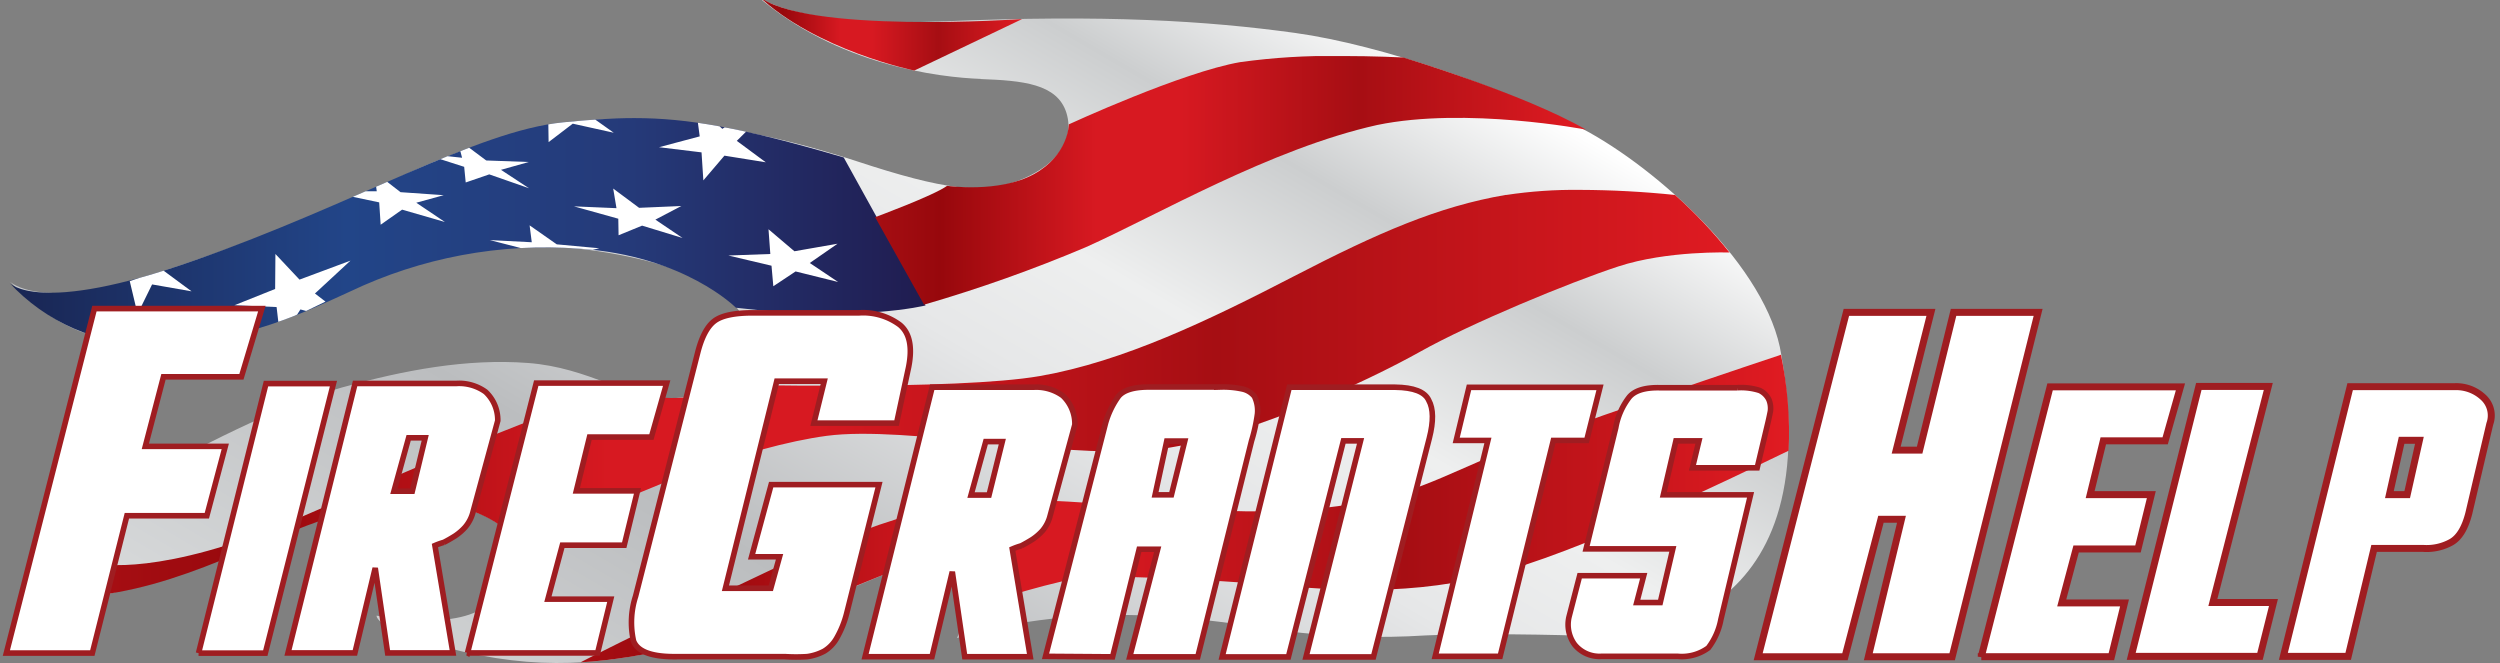 <svg xmlns="http://www.w3.org/2000/svg" xmlns:xlink="http://www.w3.org/1999/xlink" viewBox="41 114 358 95"><rect x="41" y="114" width="358" height="95" fill="#808080" stroke="none"/><defs><style>.cls-1,.cls-15,.cls-16{fill:none}.cls-4{clip-path:url(#clip-path-2)}.cls-14{fill:#fff}.cls-15,.cls-16{stroke:#9f1d21}.cls-16{stroke-width:.8px}</style><clipPath id="clip-path" transform="translate(40.63 112.24)"><path class="cls-1" d="M1.77 42.08l-.23-.21a1.78 1.78 0 0 0 .23.21m139-29c6 .22 11 .65 12.31 4.84 1.37 4.42-2.17 7.95-7 9.76C141 29.57 135.64 29 123 24.83s-24.27-6-34.38-6-20.76 3.59-29.88 7.77a298.46 298.46 0 0 1-37.31 14.72c-14 4.38-18.65 1.6-19.67.76 5 4.73 9.28 8.59 20.11 9 11 .44 20.89-4.51 26.93-7.36s20.11-8.57 37.15-6S108.05 46 107.5 51s-5.5 7.69-11.32 7.8S84.75 54.4 76 53.74s-17.7 1-26.71 3.52S26.82 66.82 23 69.13s-8.57 4.73-8.57 4.73v13.3c3.85-.77 15-4.51 21.54-7S53.64 71 65.62 74.18s9.38 9.24 5.06 13.74-16.38 2-16.38 2-.44 2.2 12.42 5.17S89 96.5 99.7 93.86s19.67-6.7 25.83-9.23 10.28-4.62 12.31-.77-.44 9.29-.44 9.29 6.38-2.37 17.6-3.15 22.31 1.1 29.24 2.09a105.74 105.74 0 0 0 20.33.66c6.6-.33 18.91-.11 24.07.11s33.61-.8 26.82-40.23c-1.87-12.52-17.81-26.81-28.46-32.42s-28.58-12-41.22-13.74-27.15-2.64-50.34-1.65c-18.84.8-25.06-2.45-26.73-3.71 11.47 10 26.16 11.73 32.12 11.95M108.69 1.12l-.53-.47a3 3 0 0 0 .53.47"/></clipPath><linearGradient id="lg" x1="93.71" y1="794.19" x2="95.03" y2="794.19" gradientTransform="matrix(-124.56 0 0 124.56 11877.28 -98874.87)" gradientUnits="userSpaceOnUse"><stop offset="0" stop-color="#fff"/><stop offset=".15" stop-color="#cccecf"/><stop offset=".31" stop-color="#eeefef"/><stop offset=".43" stop-color="#e6e7e8"/><stop offset=".68" stop-color="#bbbdbf"/><stop offset="1" stop-color="#d9dbdc"/></linearGradient><clipPath id="clip-path-2" transform="translate(40.63 112.24)"><path class="cls-1" d="M81 19.28C68.65 20.49 51.18 31 28.19 39.06 5.75 47 1.76 42.31 1.71 42.25A27.59 27.59 0 0 0 22 51.1c13.08 0 22.86-5.06 28.47-7.58a65 65 0 0 1 32.87-6.15c15.06 1 22.42 8.46 22.42 8.46 17.59 2.09 27.15-.33 27.15-.33l-11.72-21.19c-14.61-4.3-22.44-5.64-30-5.64-3.27 0-6.49.25-10.19.61"/></clipPath><linearGradient id="lg-2" x1="92.36" y1="800.04" x2="93.68" y2="800.04" gradientTransform="matrix(99.5 0 0 -99.5 -9147.86 79751.43)" gradientUnits="userSpaceOnUse"><stop offset="0" stop-color="#192552"/><stop offset=".37" stop-color="#224588"/><stop offset=".68" stop-color="#253a79"/><stop offset="1" stop-color="#201c50"/></linearGradient><clipPath id="clip-path-3" transform="translate(40.63 112.24)"><path class="cls-1" d="M212.75 67.59c-8.68 3.74-12.53 6-25.28 7.15-7.08.61-16.51 0-24.89-.54-6.7-.46-12.72-.92-16.33-.78-8.13.33-15.17.33-35.83 10.11S83.49 96.61 83.49 96.61c18.14-1.1 36.49-10 46.72-13.85s8.4 6.24 8.4 6.24 10.94-3.57 15.66-4.34 20.33.22 27.26.77 18.8 2 31.88-1.21 35.5-14.29 43.09-17.92a54.45 54.45 0 0 0-1.1-13.74s-34 11.32-42.65 15.06"/></clipPath><linearGradient id="lg-3" x1="93.15" y1="799.23" x2="94.47" y2="799.23" gradientTransform="matrix(131.23 0 0 -131.23 -12099.65 105067.2)" gradientUnits="userSpaceOnUse"><stop offset="0" stop-color="#a60e13"/><stop offset=".09" stop-color="#97080c"/><stop offset=".31" stop-color="#d71921"/><stop offset=".43" stop-color="#d71921"/><stop offset=".68" stop-color="#a60e13"/><stop offset="1" stop-color="#e01b22"/></linearGradient><clipPath id="clip-path-4" transform="translate(40.63 112.24)"><path class="cls-1" d="M216 29.67c-9.67 1.65-18.25 5.39-30.34 11.65s-24.4 12.2-36.38 14.29-45.62 1.21-45.62 1.21a11.15 11.15 0 0 1-5.39 1.87 19.73 19.73 0 0 1-7.27-.77c-6.38-.33-29.13 10-48.37 18.25s-28.14 6.32-28.14 6.32L14.4 87c14.73-1.87 25.16-9.61 40.73-13.36 7.75-1.65 20.12 2.58 19.18 7.53 15.5-9.12 33.58-15.55 44.46-17 5.71-.75 14.36.1 23.16 1 8 .77 16.07 1.55 22.24 1.13 13-.88 32.32-10.11 39.57-14.18s21.32-9.89 28.36-12.2 15.94-2 15.94-2a67.87 67.87 0 0 0-7.8-8.24 135.9 135.9 0 0 0-13.62-.73 65.3 65.3 0 0 0-10.57.73"/></clipPath><linearGradient id="lg-4" x1="93.54" y1="798.68" x2="94.86" y2="798.68" gradientTransform="matrix(177.13 0 0 -177.13 -16512.53 141635.91)" xlink:href="#lg-3"/><clipPath id="clip-path-5" transform="translate(40.63 112.24)"><path class="cls-1" d="M178 10.65c-8.35 1.43-24.58 8.92-24.58 8.92s0 4.38-5 7.13S136 28.37 136 28.37c-2 1.43-10.31 4.49-10.31 4.49l7 12.53a208.52 208.52 0 0 0 23.19-8.24c10.12-4.52 26.42-14.08 41.7-17.49 12.75-2.64 29.9.66 29.9.66-9-5.17-26.16-10.33-26.16-10.33s-4-.21-9.06-.21a93.36 93.36 0 0 0-14.24.87"/></clipPath><linearGradient id="lg-5" x1="91.98" y1="800.94" x2="93.3" y2="800.94" gradientTransform="matrix(77.17 0 0 -77.17 -6931.81 61945.81)" xlink:href="#lg-3"/><clipPath id="clip-path-6" transform="translate(40.63 112.24)"><path class="cls-1" d="M131.3 11.86l15.44-7.37s-31.6 2.2-37.87-3.41C117.23 9 131.3 11.86 131.3 11.86"/></clipPath><linearGradient id="lg-6" x1="86.77" y1="807.79" x2="88.09" y2="807.79" gradientTransform="matrix(28.71 0 0 -28.71 -2341.55 23309.05)" xlink:href="#lg-3"/></defs><g clip-path="url(#clip-path)"><path transform="rotate(-60 249.41 70.27)" fill="url(#lg)" d="M24.54-87.89h214.69v274.47H24.54z"/></g><g class="cls-4"><path fill="url(#lg-2)" d="M42.34 130.91h131.25v32.43H42.34z"/></g><g clip-path="url(#clip-path-3)"><path fill="url(#lg-3)" d="M124.12 164.77h173.45v44.08H124.12z"/></g><g clip-path="url(#clip-path-4)"><path fill="url(#lg-4)" d="M55.03 141.17h233.64v58.06H55.03z"/></g><g clip-path="url(#clip-path-5)"><path fill="url(#lg-5)" d="M166.33 122.03h101.79v35.6H166.33z"/></g><g clip-path="url(#clip-path-6)"><path fill="url(#lg-6)" d="M149.51 113.33h37.87v10.77h-37.87z"/></g><g class="cls-4"><path class="cls-14" d="M151.05 146.83l3.71 3.15 6.18-1.08-3.98 2.76 4.06 2.72-6.09-1.51-3.19 2.12-.26-2.94-6.18-1.46 6.01-.22-.26-3.54zM141.72 139.83l-.26-4.01-6.09-.74 5.83-1.55-.26-1.95 3.07.48.43.39.47-.3 3.03.6-1.43 1.42 4.15 3.07-5.92-.95-3.02 3.54zM129.58 147.69l-.04-2.37-6.35-1.77 6.09.26-.47-2.81 3.71 2.76 6.05-.26-3.72 1.95 3.89 2.63-5.79-1.77-3.37 1.38zM119.52 131.71l.04 2.64 3.46-2.64 5.87 1.3-2.8-1.99-3.76.35-2.81.34zM117.36 149.98l-6.22-1.6 6.01.31-.31-2.42 3.89 2.72 6.09.56-3.28.78-6.18-.35zM102.89 136.42l4.58 1.47.22 2.24 3.37-1.16 5.7 1.99-4.02-2.64 3.98-1.12-6.09-.22-3.07-2.29-.82.26.43 1.64-3.63-.39-.65.22zM95.9 139.62l2.46 1.9 6.18.43-3.93 1.08 4.1 2.76-6.13-1.77-3.07 2.16-.21-3.2-4.71-.99 1.42-.6h2.94l-.17-1.26 1.12-.51zM80.87 160.22l-.26-2.25-6.04-.26 5.83-2.33.04-5.01 3.45 3.67 7.3-2.72-5.09 4.71 1.51 1.16-2.77 1.34-.82-.22-.47.74-2.68 1.17zM59.58 154.26l1.12 4.7 2.08-4.23 5.65.99-4.14-3.06-4.71 1.6z"/></g><path class="cls-14" d="M292.77 208.05l12.63-49.32h12.11l-4.98 19.73h3.36l4.86-19.73h12.11l-12.31 49.32h-12.01l4.75-19.69h-2.94l-5.15 19.69h-12.43z"/><path class="cls-15" d="M292.77 208.05l12.63-49.32h12.11l-4.98 19.73h3.36l4.86-19.73h12.11l-12.31 49.32h-12.01l4.75-19.69h-2.94l-5.15 19.69h-12.43z"/><path class="cls-14" d="M324.72 208.04l9.85-38.64h18.67l-2.19 7.73h-8.86l-1.88 7.7h8.76l-1.91 7.78h-8.86l-2.06 7.73h8.99l-1.88 7.7h-18.63z"/><path class="cls-15" d="M324.72 208.04l9.85-38.64h18.67l-2.19 7.73h-8.86l-1.88 7.7h8.76l-1.91 7.78h-8.86l-2.06 7.73h8.99l-1.88 7.7h-18.63z"/><path class="cls-14" d="M346.19 207.99l9.68-38.65h9.95l-7.94 30.94h8.68l-1.93 7.71h-18.44z"/><path class="cls-15" d="M346.19 207.99l9.68-38.65h9.95l-7.94 30.94h8.68l-1.93 7.71h-18.44z"/><path class="cls-14" d="M327.35 95.75l9.56-38.62h15a5.66 5.66 0 0 1 4 1.47 3.52 3.52 0 0 1 1 3.86l-3 12.78q-.8 3.17-2.5 4.15a7.23 7.23 0 0 1-4.07.9h-7l-3.71 15.46zm16.93-30.94l-1.75 7.78h2.55l1.75-7.78z" transform="translate(40.63 112.24)"/><path class="cls-15" d="M327.35 95.75l9.56-38.62h15a5.66 5.66 0 0 1 4 1.47 3.52 3.52 0 0 1 1 3.86l-3 12.78q-.8 3.17-2.5 4.15a7.23 7.23 0 0 1-4.07.9h-7l-3.71 15.46zm16.93-30.94l-1.75 7.78h2.55l1.75-7.78z" transform="translate(40.63 112.24)"/><path class="cls-14" d="M41.91 207.52l12.61-49.33H78.5l-2.93 9.77H64.41l-2.6 9.96h11.45l-2.64 9.93H59.17l-4.95 19.67H41.91z"/><path class="cls-16" d="M41.91 207.52l12.61-49.33H78.5l-2.93 9.77H64.41l-2.6 9.96h11.45l-2.64 9.93H59.17l-4.95 19.67H41.91z"/><path class="cls-14" d="M69.43 207.53l9.66-38.6h9.66l-9.76 38.6h-9.56z"/><path class="cls-16" d="M69.43 207.53l9.66-38.6h9.66l-9.76 38.6h-9.56z"/><path class="cls-14" d="M41.61 95.26l9.61-38.59h14.52a6.46 6.46 0 0 1 4.17 1.21A5.54 5.54 0 0 1 71.65 62l-3.53 13A5.38 5.38 0 0 1 67 77.23a7.6 7.6 0 0 1-1.49 1.29q-.83.52-1.57.9a10.78 10.78 0 0 0-1.29.46l2.58 15.38h-9.35L54.1 83.1l-2.91 12.16zm17.28-30.81l-2.11 7.65h2.63l1.85-7.65z" transform="translate(40.63 112.24)"/><path class="cls-16" d="M41.61 95.26l9.61-38.59h14.52a6.46 6.46 0 0 1 4.17 1.21A5.54 5.54 0 0 1 71.65 62l-3.53 13A5.38 5.38 0 0 1 67 77.23a7.6 7.6 0 0 1-1.49 1.29q-.83.52-1.57.9a10.78 10.78 0 0 0-1.29.46l2.58 15.38h-9.35L54.1 83.1l-2.91 12.16zm17.28-30.81l-2.11 7.65h2.63l1.85-7.65z" transform="translate(40.63 112.24)"/><path class="cls-14" d="M107.95 207.5l9.84-38.64h18.68l-2.19 7.73h-8.86l-1.89 7.7h8.76l-1.9 7.78h-8.86l-2.07 7.73h9l-1.88 7.7h-18.63z"/><path class="cls-16" d="M107.95 207.5l9.84-38.64h18.68l-2.19 7.73h-8.86l-1.89 7.7h8.76l-1.9 7.78h-8.86l-2.07 7.73h9l-1.88 7.7h-18.63z"/><path class="cls-14" d="M91.38 87.17l8.91-34.94q.86-3.36 2.41-4.52t5.54-1.15h15.18a8.79 8.79 0 0 1 5.81 1.72q2.11 1.75 1.25 6.07l-1.72 8h-11.84l1.48-6h-6.8L104.25 86h6.5l1.25-4.51h-4l2.8-10.33h15.44l-4.62 18.41a14 14 0 0 1-1.45 3.6A5.11 5.11 0 0 1 118.4 95a7.22 7.22 0 0 1-2.44.79 25.87 25.87 0 0 1-3.2 0H97.39q-5.41.1-6.3-2.24a12.15 12.15 0 0 1 .3-6.37" transform="translate(40.63 112.24)"/><path class="cls-16" d="M91.38 87.17l8.91-34.94q.86-3.36 2.41-4.52t5.54-1.15h15.18a8.79 8.79 0 0 1 5.81 1.72q2.11 1.75 1.25 6.07l-1.72 8h-11.84l1.48-6h-6.8L104.25 86h6.5l1.25-4.51h-4l2.8-10.33h15.44l-4.62 18.41a14 14 0 0 1-1.45 3.6A5.11 5.11 0 0 1 118.4 95a7.22 7.22 0 0 1-2.44.79 25.87 25.87 0 0 1-3.2 0H97.39q-5.41.1-6.3-2.24a12.15 12.15 0 0 1 .29-6.38z" transform="translate(40.63 112.24)"/><path class="cls-14" d="M124.25 95.8l9.61-38.59h14.53a6.46 6.46 0 0 1 4.17 1.21 5.55 5.55 0 0 1 1.73 4.15l-3.53 13a5.37 5.37 0 0 1-1.08 2.16 7.64 7.64 0 0 1-1.49 1.29c-.55.34-1.07.64-1.57.9a10.6 10.6 0 0 0-1.29.46l2.57 15.42h-9.38l-1.78-12.16-2.91 12.16zM141.53 65l-2.11 7.65H142l1.9-7.65z" transform="translate(40.63 112.24)"/><path class="cls-16" d="M124.25 95.8l9.61-38.59h14.53a6.46 6.46 0 0 1 4.17 1.21 5.55 5.55 0 0 1 1.73 4.15l-3.53 13a5.37 5.37 0 0 1-1.08 2.16 7.64 7.64 0 0 1-1.49 1.29c-.55.34-1.07.64-1.57.9a10.6 10.6 0 0 0-1.29.46l2.57 15.42h-9.38l-1.78-12.16-2.91 12.16zM141.53 65l-2.11 7.65H142l1.9-7.65z" transform="translate(40.63 112.24)"/><path class="cls-14" d="M150.09 95.75l8.58-33.34a12.29 12.29 0 0 1 1.86-3.89q1.08-1.34 4.38-1.34h10.28a12.81 12.81 0 0 1 3.07.28 3 3 0 0 1 1.74 1.06 4.67 4.67 0 0 1 .44 2.52 24.28 24.28 0 0 1-.85 3.86l-7.7 30.92h-9.74l4-15.41h-2.65l-3.81 15.41zm15.69-23.13h2.34l1.91-7.7h-2.58z" transform="translate(40.63 112.24)"/><path class="cls-16" d="M150.09 95.75l8.58-33.34a12.29 12.29 0 0 1 1.86-3.89q1.08-1.34 4.38-1.34h10.28a12.81 12.81 0 0 1 3.07.28 3 3 0 0 1 1.74 1.06 4.67 4.67 0 0 1 .44 2.52 24.28 24.28 0 0 1-.85 3.86l-7.7 30.92h-9.74l4-15.41h-2.65l-3.81 15.41zm15.69-23.13h2.34l1.91-7.7h-2.58z" transform="translate(40.63 112.24)"/><path class="cls-14" d="M175.38 95.83L185 57.21h15.15q4 .05 4.82 1.88 1 1.81.08 5.41l-8 31.33h-9.66l7.81-30.94h-2.45l-7.88 30.94z" transform="translate(40.63 112.24)"/><path class="cls-16" d="M175.38 95.83L185 57.21h15.15q4 .05 4.82 1.88 1 1.81.08 5.41l-8 31.33h-9.66l7.81-30.94h-2.45l-7.88 30.94z" transform="translate(40.63 112.24)"/><path class="cls-14" d="M255.82 207.99h-9.3l7.55-30.92h-4.54l1.83-7.6h18.76l-1.91 7.6h-4.77l-7.62 30.92z"/><path class="cls-16" d="M255.82 207.99h-9.3l7.55-30.92h-4.54l1.83-7.6h18.76l-1.91 7.6h-4.77l-7.62 30.92z"/><path class="cls-14" d="M231.75 63a9.92 9.92 0 0 1 1.91-4.35q1.16-1.42 4.33-1.37h11.16a8.64 8.64 0 0 1 3.19.39 2.79 2.79 0 0 1 1.34 1.33 3.28 3.28 0 0 1 .21 1.65q-.21 1.06-.41 1.88L252 68.75h-9.27l.93-3.86h-3.3l-1.8 7.73h12.49l-4.25 17.85a9.61 9.61 0 0 1-1.8 4.07 6.41 6.41 0 0 1-4.35 1.21h-11a4.57 4.57 0 0 1-3.79-1.68 4.83 4.83 0 0 1-.8-4l1.52-5.87h9.17l-1 3.84h3.37l1.8-7.68H227.5z" transform="translate(40.63 112.24)"/><path class="cls-16" d="M231.75 63a9.92 9.92 0 0 1 1.91-4.35q1.16-1.42 4.33-1.37h11.16a8.64 8.64 0 0 1 3.19.39 2.79 2.79 0 0 1 1.34 1.33 3.28 3.28 0 0 1 .21 1.65q-.21 1.06-.41 1.88L252 68.75h-9.27l.93-3.86h-3.3l-1.8 7.73h12.49l-4.25 17.85a9.61 9.61 0 0 1-1.8 4.07 6.41 6.41 0 0 1-4.35 1.21h-11a4.57 4.57 0 0 1-3.79-1.68 4.83 4.83 0 0 1-.8-4l1.52-5.87h9.17l-1 3.84h3.37l1.8-7.68H227.5z" transform="translate(40.63 112.24)"/></svg>